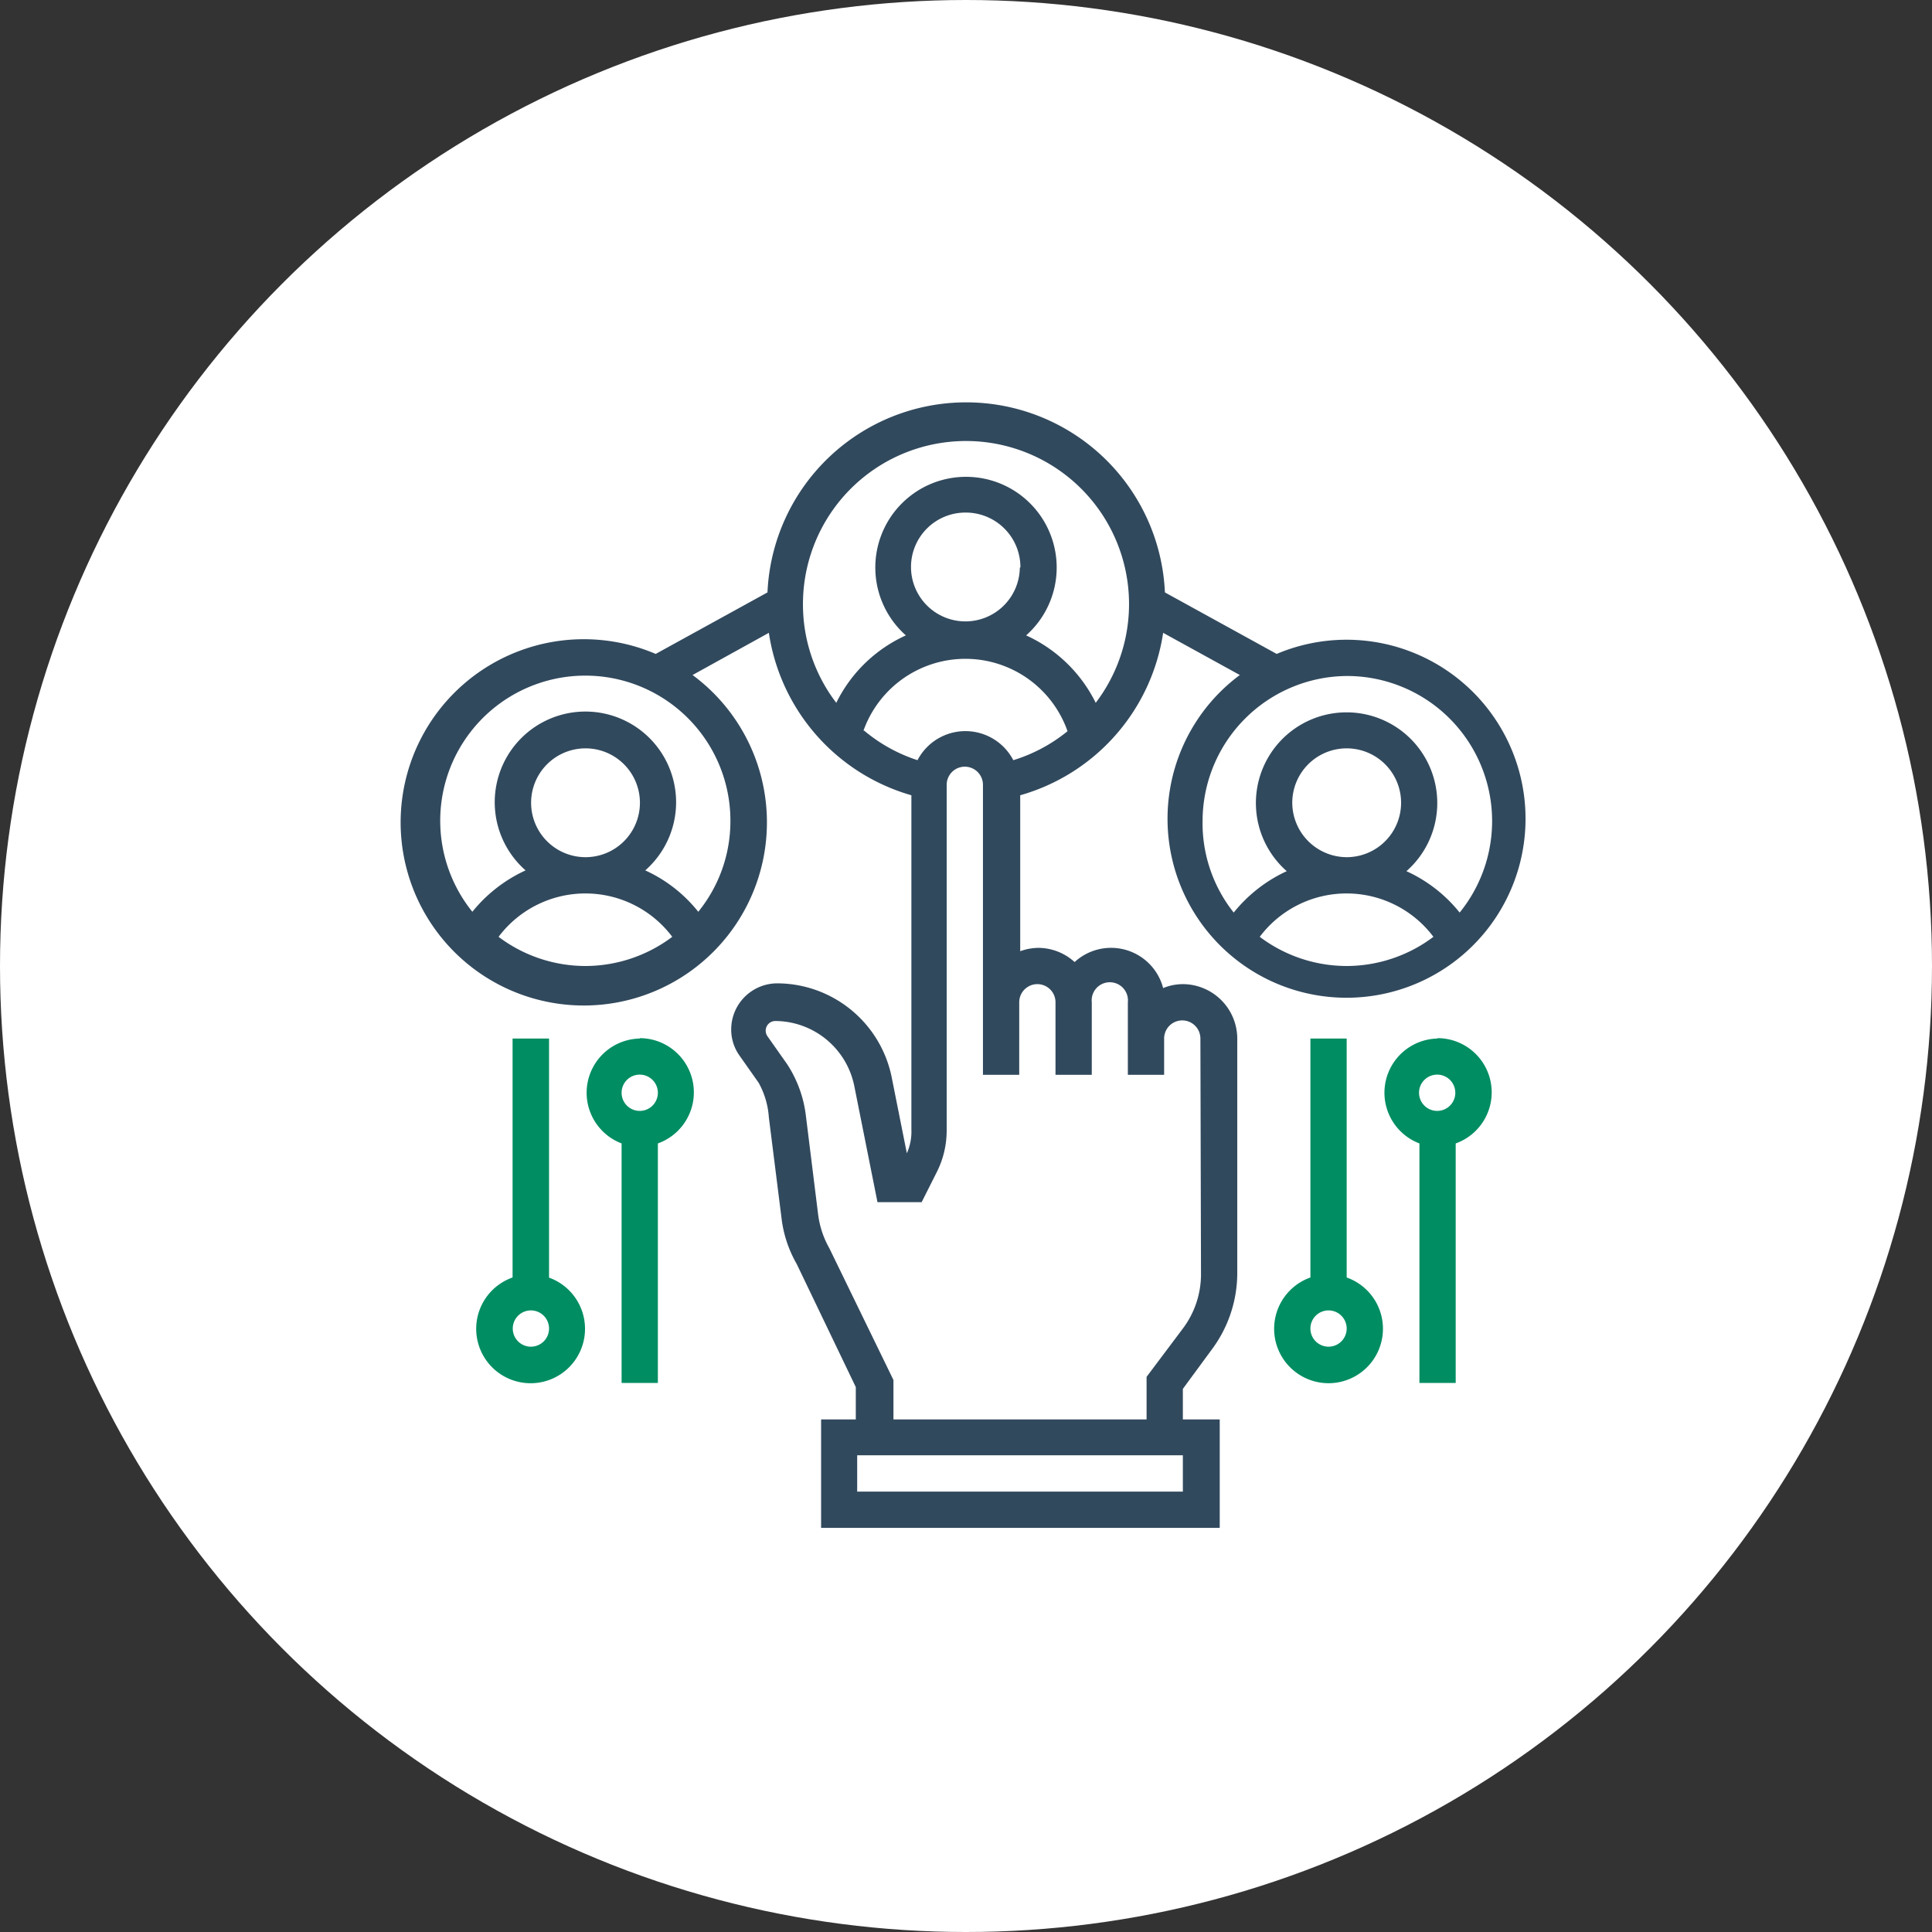 <svg xmlns="http://www.w3.org/2000/svg" viewBox="0 0 98 98"><rect x="0" y="0" width="98" height="98" fill="#333333" stroke="none"/><defs><style>.cls-1{fill:#fff;}.cls-2{fill:#008d62;}.cls-3{fill:#31495d;}</style></defs><title>Asset 1</title><g id="Layer_2" data-name="Layer 2"><g id="Layer_1-2" data-name="Layer 1"><circle class="cls-1" cx="49" cy="49" r="49"/><path class="cls-2" d="M27.85,64.8V52.68H26V64.8a2.76,2.76,0,1,0,1.83,0Zm-.91,3.51a.92.92,0,1,1,.91-.92A.92.92,0,0,1,26.94,68.31Z"/><path class="cls-2" d="M32.45,52.68A2.75,2.75,0,0,0,31.53,58V70.15h1.84V58a2.75,2.75,0,0,0-.92-5.34Zm0,3.67a.92.92,0,1,1,.92-.91A.92.92,0,0,1,32.45,56.35Z"/><path class="cls-2" d="M68.31,64.8V52.68H66.47V64.8a2.76,2.76,0,1,0,1.84,0Zm-.92,3.51a.92.92,0,1,1,.92-.92A.92.92,0,0,1,67.39,68.31Z"/><path class="cls-2" d="M72.9,52.68A2.75,2.75,0,0,0,72,58V70.15h1.84V58a2.75,2.75,0,0,0-.92-5.34Zm0,3.67a.92.92,0,1,1,.92-.91A.92.92,0,0,1,72.9,56.35Z"/><path class="cls-3" d="M60,49.92a2.65,2.65,0,0,0-1,.2,2.73,2.73,0,0,0-4.49-1.32,2.75,2.75,0,0,0-1.84-.72,2.78,2.78,0,0,0-.92.17V40.34A10.13,10.13,0,0,0,59,32.1l3.89,2.14a9.08,9.08,0,1,0,1.87-1.07l-5.67-3.12a10.09,10.09,0,0,0-20.16,0l-5.67,3.12a9.29,9.29,0,1,0,1.87,1.07L39,32.1a10.13,10.13,0,0,0,7.23,8.24V57.29A2.72,2.72,0,0,1,46,58.5l-.77-3.86a5.94,5.94,0,0,0-5.81-4.76,2.34,2.34,0,0,0-2.33,2.33,2.28,2.28,0,0,0,.39,1.29l1,1.42A4.18,4.18,0,0,1,39,56.68l.64,5.09a6.1,6.1,0,0,0,.77,2.34l3,6.25V72H41.65V77.5H61.87V72H60V70.45l1.47-2a6.49,6.49,0,0,0,1.29-3.86V52.68A2.77,2.77,0,0,0,60,49.92ZM68.31,49a7.34,7.34,0,0,1-4.41-1.48,5.51,5.51,0,0,1,8.81,0A7.33,7.33,0,0,1,68.31,49Zm-2.76-8.27a2.76,2.76,0,1,1,2.76,2.75A2.77,2.77,0,0,1,65.55,40.73Zm2.76-6.44a7.36,7.36,0,0,1,5.73,12,7.35,7.35,0,0,0-2.7-2.1,4.6,4.6,0,1,0-6.07,0,7.43,7.43,0,0,0-2.69,2.1A7.29,7.29,0,0,1,61,41.65,7.37,7.37,0,0,1,68.31,34.29ZM29.69,49a7.33,7.33,0,0,1-4.4-1.48,5.51,5.51,0,0,1,8.81,0A7.34,7.34,0,0,1,29.69,49Zm-2.75-8.27a2.76,2.76,0,1,1,2.75,2.75A2.76,2.76,0,0,1,26.94,40.73Zm10.11.92a7.29,7.29,0,0,1-1.63,4.6,7.32,7.32,0,0,0-2.69-2.1,4.6,4.6,0,1,0-6.07,0,7.46,7.46,0,0,0-2.7,2.1,7.36,7.36,0,1,1,13.09-4.6Zm3.68-11a8.27,8.27,0,1,1,14.85,5,7.32,7.32,0,0,0-3.53-3.42,4.6,4.6,0,1,0-6.1,0,7.28,7.28,0,0,0-3.53,3.42,8.21,8.21,0,0,1-1.69-5Zm11-1.84A2.76,2.76,0,1,1,49,26,2.77,2.77,0,0,1,51.76,28.77Zm-7.94,8.28a5.49,5.49,0,0,1,10.36,0,8.11,8.11,0,0,1-2.75,1.47,2.74,2.74,0,0,0-4.86,0A8.11,8.11,0,0,1,43.82,37.05ZM60,75.66H43.48V73.82H60Zm.92-11A4.58,4.58,0,0,1,60,67.39l-1.84,2.45V72H45.32v-2l-3.25-6.68a4.67,4.67,0,0,1-.57-1.71l-.63-5.08a6.08,6.08,0,0,0-.95-2.56l-1-1.42a.5.5,0,0,1-.08-.27.49.49,0,0,1,.49-.49,4.11,4.11,0,0,1,4,3.28l1.18,5.91h2.24l.79-1.57a4.68,4.68,0,0,0,.48-2.05V39.81a.92.92,0,0,1,1.84,0V54.52h1.84V50.84a.92.92,0,0,1,1.84,0v3.68h1.84V50.84a.92.92,0,1,1,1.83,0v3.68h1.84V52.68a.92.92,0,0,1,1.84,0Z"/></g></g></svg>